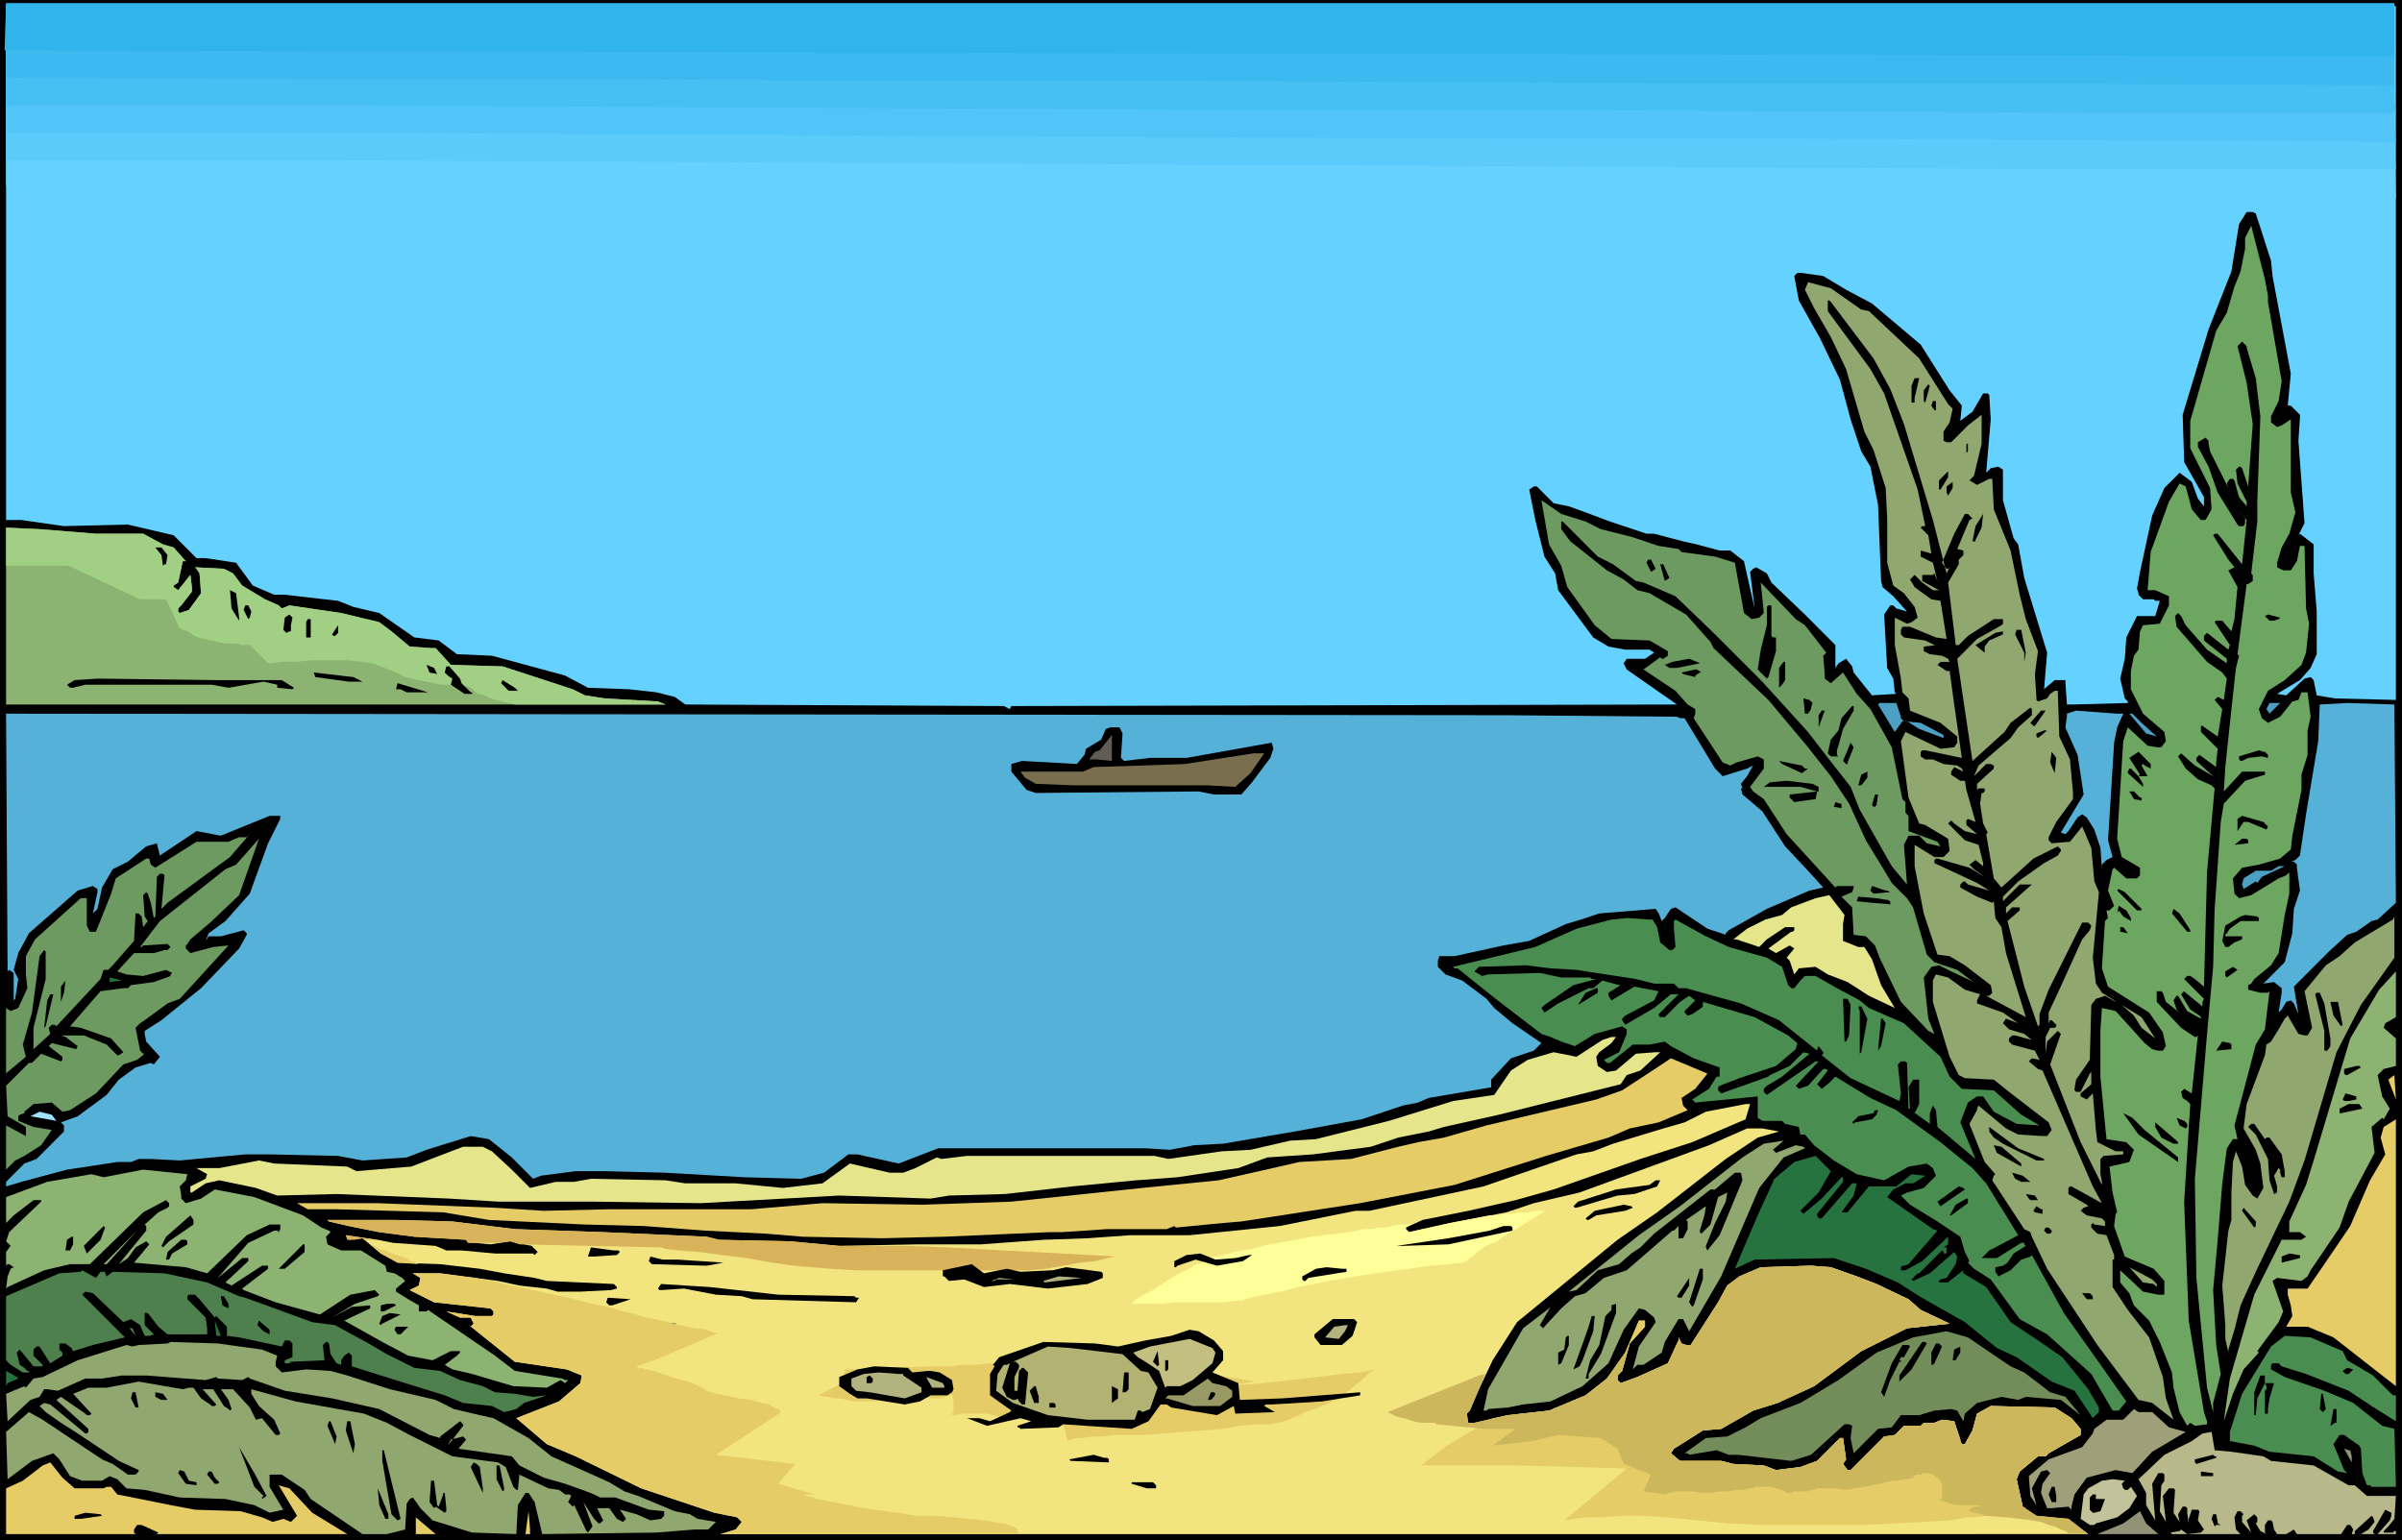 <svg xmlns="http://www.w3.org/2000/svg" fill-rule="evenodd" height="3.368in" preserveAspectRatio="none" stroke-linecap="round" viewBox="0 0 1577 1010" width="5.252in"><style>.brush0{fill:#fff}.brush1{fill:#000}.pen1{stroke:none}.brush2{fill:#65d1ff}.brush4{fill:#90a770}.brush5{fill:#6d9a60}.brush6{fill:#8db373}.brush8{fill:#4ca0c4}.brush9{fill:#56b1d8}.brush12{fill:#e5e58c}.brush13{fill:#4a8d50}.brush14{fill:#277340}.brush15{fill:#e5cc66}.brush20{fill:#4d804d}.brush21{fill:#b3b380}.brush22{fill:#b2b272}.brush28{fill:#929276}</style><path class="pen1 brush1" d="M1577 1010H0V0h1577v1010z"/><path class="pen1 brush2" d="m1573 459-40-1-12-2-2-10-2-2-4 1-12 11-6-1 15-9 7-8 4-9v-28l-2-25v-19l-9-7-1 1 4-8-4-54 1-15v-2l-6-6h-2l2-21-12-64-1-10-10-31-2-1h-4l-5 8-5 31-15 38-17 56 1 31 13 23v6l-4-5-4-11-8-6-10 10-8 18-8 37-2 11 1 3v1l3 3h7l1 1h3l-3 10h-12l-7 14-1 14-3 13 3 13 2 2v1l-36 1h-4l-1-15v-1h-7l-6 5-1 1 2-24-15-49-4-22-3-4-7-25v-20l-3-2-5 1-3 3 3-35-1-16-1-1h-3l-7 12-8 6 1-10-8-10-19-30-32-27-17-9-15-9-14-2h-3l-2 2 3 16 14 25 13 27 7 26 7 21 6 10 5 25 2 50 1 4 7 6 9 10-7-2-2-2h-2l-4 6 2 35 4 7 1 9 1 1-16 1-12-15-1-4-4-5-5 3-2 3v-15l-20-20-22-21-3-6-7-4-2 1-2 2 3 24-5-22-2-9-9-7h-7l-15-4-9-2-19-5h-5l-24-8-16-6-11-4-10-2-11-11h-2l-3 2 4 20 6 24 7 11 2 11 23 31 10 6 11 2h16l3 2-6 4h-12l-2 3 2 4 33 23-436 1h-1l-1 2-4-2-209-1-7-5-12-3-18-2-27-1-15-8-48-13-23-1-12-9-16-2-23-16-17-4-10-4-35-4h-7l-14-6-11-15-20-3h-6l-15-15-30-7-42 1-28-4H4V4h1569v455z"/><path class="pen1" style="fill:#6da660" d="M1489 194v4l9 52-2 13-5 10v4l4 3 3-1 6-4v48l3 13-4 14-5 9-3 10v3l4 2h5l4-6 2-10h3l1 41 2 10-2 19-3 8-11 10-11 7-6 12 2 6 4 3 8-4 8-10 4-1 2-5h4l2 16-2 9v16l-4 13v10l-6 30-1 9-7 6-14 4-11 2-6 7 1 10 3 3 8-2 18-11 5-2 2-2v14l-3 14-4 25-5 8-11 9-2 3-2 1v3l8 2h5l1-1-3 25-6 10-5 19-9 34 2 9h-3l-4 6-3 23-3 37-3 33 2 36 3 19-5 19v6l-4-16-7-72-1-65 8-95 4-44 1-38 4-57 2-12 14-15 13-4v-2h-15l-12 13 1-16 4-38 3-27 2-8-1-1 6-46h1l3-2v-4l-1-1 4-34v-13l2-56-3-25-6-20v-1l-3-3-3 3 6 24 4 27-3 41-4-12-1-1h-1l-2 2 1 9 6 12v3l-5-6-3-11-1-1h-2l-2 3 1 3-12-24-1-5v-2l-2-2-5 3v3l7 13 6 17 13 21 1 1h3l1-2v-3l-4-5 5 6-3 29-16-20h-2l-1 1 10 16 4 5-4 2 6 11-2 21-2 8-6-7h-4l-1 1 10 15-1 3-14-11-2 2v3l15 12v3l-13-9-14-16-3-6-2-2-2 2 1 7 20 23 10 7 3 4-2 14-4-2-2 2 5 6-3 18-10-7h-1v4l11 11-1 9v3l-11-8-2 2v2l11 10-12-7-9-8-2 2 5 8 8 7 9 4 2 2-5 55-2 75-6-5-3-2h-2l-2 2 13 13-1 2v3l-11-9-1-1-2 2 6 10 6 4 1 1v1l-9-5-6-10h-1l-2 3 2 6 2 2-9-7-2-6-1-1h-3v7l16 17 9 6h1l1-1-4 38-5-3-2 2 1 4 3 2 2 2-4 64 3 78 10 60 2 6v2l-8 1-3-2-2 2-5-9-4-16-1-10-8-20-7-14-10-10-3-8-6-7v-8l15 14 10 2h4v-9l-7-8-19-8-7-20 1-8 1-1-3-13-2-17 13-3 3-8-5-5-13-2-4-41v-30l1-15 9 2 10 11 9 10 5 4 4 1h3l2-3-2-9-9-13-27-17-4-12 2-31 2-2-1-5h2l3-3-4-10 3-14 1-1 8 7h7l2-2v-5l-12-7-3-12 4-64 3-9 13 12 6 1h3l3-4-1-6-14-12-8-16v-12l2-10 3-4 1-12 2-4 11-1 6-12v-6l-9-4h-5l2-25 12-33 7-12 4 2 4 15 5 6 1 1h3l4-7-1-14-13-26v-18l17-59 7-12 5-17 4-10 3-15v-7l4-8 9 35 2 11z"/><path class="pen1 brush4" d="m1222 203 5 1 33 31 19 30 3 3-2 9-4 6v6l2 1h3l11-11 9-7v19l-5 21-3 3 5 3 8-4h2l1 20 11 27 6 29 4 16 8 21-2 15 1 16v1l1 1 6-2 2-3 3-2h2l1 30 7 15 2 22v4l-11 15-5 10v2l2 2 12-1 8-10 6 14 2 22 3 7-4 43 2 17 4 6 8 5 1 1-7-4-6 2-3 4-1 36-9 13-1 6v1l1 1h3l6-12 1-1v8l-7 6v2l4 2 4-4 2 24 1 8 12 6h5v2l-13 1-2 2v10l1 5v2l-14-28-20-51 7-20-2-2-7 7-1 8v-11l3-6h3l1-1v-1l-3-3h-1l-1 2v-7l7-15 15-33 5-6 1-3-2-2h-4l-22 44-6 16v7l-1 1-9-26-11-43 8-7v-2h-5l-4 4v-4l17-15h-8l-11 11v-3l10-10 17-12 9-5 2-3v-1l-2-2-16 8-21 19-5-6-5-29 1-1-3-6-2-13 1-7h1l1-1v-2h-4l-1 1v-4l11-10v-2l-2-1h-3l-8 8 3-7 21-18 5-7 9-8v-4l-1-1-13 10-4 6-21 19-10-67 13-13 16-9 1-1v-3h-6l-17 11-6 6h-2l-5-41 7-12v-3l3-3v-3l-4-1 8-19 2-1-3-3h-2l-7 13-8 19 3 4h1l1-1-2 4-9-35-19-63-9-23-11-20-28-37-1-1h-1v7l28 38 9 16 22 63 5 24h-2l-1 1 5 5 2 12-7-2v4l8 4 3 12-2-5-1 1h-7v4l11 6h-4l-7-5-5-5-3 3 3 5 11 8 6 1 4 25-7-1-17-7h-5l-1 2v3l2 2 14 2 6 3h1l-8 1v3l4 2 8 1 4 2 1 2h-6l-2 2 6 4h2l3 22 5 35-24-5h-2l-1 1v3l3 2h5l7 3 9 1 3 2 1 2-6-3-2 3v2l6 4h3l1 6 6 21-5-2-1 1v3l7 6-8-2-7-5-2-2-2 2 11 11 9 3 3 12v2l-5-4-4 3 3 3 7 5-10-6-21-6h-1l-1 1v2l28 13 8 5-14-4-2-2h-1l-2 2v2l11 6 10 4 1-1 1 11 4 6 3 17 13 42-26-14h2l2-2-1-5-17-13-10-6-8-1-9-27-6-31v-14l13 8h6l4-4-1-8-15-9-4-1-7-17-5-37 3-6 23 11 9-1 2-3v-4l-11-9-20-8-1-8-4-4-1-9-4-22v-18l8 4 3-1 4-3-2-7-7-9-7-5-4-15v-29l-1-20-8-25-6-12-12-41-10-21-11-19-6-12 2-5 15 4 20 14z"/><path class="pen1 brush1" d="M1257 261v3h-2v-11l2-5h3l-3 13zm7 3-1-1v-7l3-4 1 1-3 11zm7 5h-1l-2-3 1-3h2v6zm21 27-1 1v-6h1v5zm-18 25h-1v-6l6-6v4l-5 8zm5 4-1-2v-4l4-3v4l-3 5z"/><path class="pen1 brush5" d="m1041 342 10 5 20 5 18 6 13 2 2 2 22 3 13 4 4 22 2 11 5 4 5-1 3-3-2-20 23 24 6 4 14 18-2 2 1 12v3l4 3 8-7 9 14 9 10 14 25 7 34 2 2v7l2 2v10l19 7 2 3-9-2-5-5h-7l-3 6 2 26-10-12-21-37-6-15-18-23-10-13-30-33-32-32-25-24-21-9-5-1-15-11-10-5-19-19-4-4h-1v5l6 8 24 19 11 6 9 7 8 2 24 14 16 18 2 4 36 34 26 31 15 19 12 18 11 24 11 18 6 10 10 10 4 6 9 31 5 5 15 5 8 6 3 2-15-7-8-4-5 1-5 7 3 27 4 10-4-2-18-19-14-29-3-8-6-6-8-1-1-18-7-7 7-3 1-3v-1h-11l-1 1-32-35-15-23-7-5-2-3 9-12v-6l-4-2-14 4-4 2-5-2-19-29 1-3v-3l-5-3-8-9-21-14 11-8 1 1h1l3-2v-3l-12-7-25-1-11-9-18-25-4-14-8-14-5-29 13 9 16 5z"/><path class="pen1 brush1" d="M1297 354v1h-2l2-10 5-8-1 9-4 8z"/><path class="pen1 brush6" d="M63 350h31l13 7 7 2 8 9h-2l-3 14-3 2v1l3 2 8-10 1 8v3l-7 9-2 2v2l1 1 6-2 8-11-1-13-2-3-1-1 19 1 6 3 6 8 15 9 9 4 2 2 5-2 34 5 25 6 8 6 12 10 14 1h3l10 11 34 1 46 15 8 4 13 2 35 2 5 2H4V346l22 1 37 3z"/><path class="pen1" style="fill:#a1cf83" d="M4 371h41l47 22h17l8 17v1l1 1 2 1 3 1 3 2 4 2 4 1 5 1 4 1 5 1h8l3 1h5l12 12h2l7-1h9l11-1h23l10 1 7 1 5 2 5 2 3 1 4 2 4 2 4 1 4 1 6 1 5 1 5 1h5l4 1h8l3 2 4 3 4 1 4 2 4 1 4 1 4 1 4 1h99l-5-2-35-2-13-2-8-4-46-15-34-1-10-11h-3l-14-1-12-10-8-6-25-6-34-5-5 2-2-2-9-4-15-9-6-8-6-3-19-1 1 1 2 3 1 13-8 11-6 2-1-1v-2l2-2 7-9v-3l-1-8-8 10-3-2v-1l3-2 3-14h2l-8-9-7-2-13-7H63l-37-3-22-1v25z"/><path class="pen1 brush1" d="m110 364-1 6h-1l-1 1-1-7-4-5h4l4 5zm977 9-3 2-3-6 1-2h2l3 6zm9 6-3 2-3-11h2l4 9zm-939 26v2l-5-8-1-12 4 2 2 16zm8-4-1 4-1 1-3-6 1-3h2l2 4zm998 16 1 1h2v9l-5 17-1 1-6-6 2-13 4-16v-12l1-1h2v20zm-972-7v4h-1l-2 1-2-2 1-8 3-2 2 2-1 5zm1305-4-3 1h-3l-3-3 2-1 8 2-1 1zM204 418h-3v-10l1-2h2v12zm16-1h-1l-1-1 4-6v5l-2 2zm1110 11-1 6v-6l-6-12 1-3h3l3 15zm-24-8-3 4v4l-5-4-1-1 13-8 5-1v2l-9 4z"/><path class="pen1 brush0" d="m1162 421-3 14 3-14z"/><path class="pen1 brush1" d="m1116 435-15 3h-5l-3-2 5-2 11-2 5 2 2 1zm56 11-2 3-2 2v-13l3-4h1v12zm-885-4-5-1-2-5 5 2 2 4zm15 3 1 3 4 4 2 2h1v1h-5l-9-6 1-4-3-2-2-2 1-4h2l7 8zm815-4h-1l-3 2v1l-8-2-1-1 9-2h1l3 2zm-879 6h-9l-22-3-1-3 26 3 6 3zm-73-1h20l8 5-1 1-10-1v-2l-9-2-23 4-11-2H56l-8 2h-2l-2-2 5-3 15-1 80 1h21zm175 7h-6l-5-5 1-2 8 5 2 2zm-73 1-4-2h-3l1-4 20 6h-14zm923 7-1 3v1l-2 3h-2l-1-10 4 1 2 2z"/><path class="pen1 brush8" d="M1248 470v1l2 2 11 1 15 8v2l-16-6-8-5h-3l-5 7-11-18 1-1h11l3 9zm242-2-2-3 2-4h7l-7 7z"/><path class="pen1 brush9" d="m1573 592-12 11-4 1-10 7-6 2-12 11-23 23 3 18-3-7-2-2-3 1-3 5-2 2 2-13v-3l-5-4-7 1 14-14 5-19 1-16 4-12-2-15v-2l-2-2h-2l3-1 3-3 4-27 8-48 1-24 18-1 31 1 1 130z"/><path class="pen1 brush1" d="m1217 466-7 12-3 11-1 3v3l1 1h-5l-2-2 2-9 5-6 2-8 7-8h1v3zm-23 11v-8l2-3h2l-4 11zm142-1h-1l-2-2 7-8h3l-7 10z"/><path class="pen1 brush9" d="m1394 468-4 9-2 10-4 64 3 11-4 2-3 3v3l-1-14-4-12-5-8-3-2-3 2-6 9-2 2-3-1 15-25-4-26-8-18 1-7v-2l6-2 27 2h4zm-293 2 2 1h3l20 33 5 5 16-5 4-2-4 7-4 5 1 3h-1l1 4 13 11 15 23 15 16 10 11-9 2-28 12-25 14-2 2v1l-12-4-21-14-3 1-4 6-2 2-2-5-2-3-37 3-12 4-10 3-24 11-17 3-32 7h-10l-1 3v4l5 5 11 4 16 12 5 6 12 10 19 13-5 5-15 5-13 14v5l-41 7-7 3-10 2-27 9-44 8-47 8-19 1-16 3-16-1H616l-26 10-27-6h-6l-16 12-15 4-37-1-53-3-39-1h-19l-23 3-5 2-14-14-15-12-12-2-29 9-13 5-29 2-16-3-45-1h-16l-43 4-19-1h-8l-5 2h-9l-33 5-30 8-10 3v-3l12-12 8-3 18-18v-4l-2-2 11-4 19-14 8-10 11-8 10-3 2 1 4-5-9-10-1-5v-2l11-7 26-21 25-26 5-9v-1l-2-2-15 4h-8l-2 3 2-5 11-8 16-18 12-33 8-16v-2h-7l-32 13-16-3-24 16-2-8-7 2-12 10-10 5-7 12-3 14-3 3 3-14v-2l-3-2-10 3-32 28-7 13-3 11 3 6-2 13-1 1v-18l-3-2-1 1-1-169 984 1 113 1z"/><path class="pen1 brush8" d="m1406 474 10 9-7-2-11-13h2l6 6z"/><path class="pen1 brush1" d="m737 481-1 15v1l2 2 17-2h24l56-10 1 4-2 6-12 16-7 8h-18l-10-2-107 1-6-2-10-12v-5l7-2 36 2 5-6 1-4 10-6 3-7 3-1h6l2 4zm601 3-1-1v-2l5-2h2l-6 5z"/><path class="pen1" style="fill:#625c54" d="M720 498h-5l4-5 3-1 8-10v17l-10-1z"/><path class="pen1 brush1" d="M1213 500v1h-1l-2-2 5-12 2 3-4 10zm274-7 2 2v2l-4-1-9 1-4 2h-1l-1-1v-2l13-4 3 1h1zm-138 14-3-7 1-7 3 4-1 10zm63-3-4-2-1-1-1 1 4 7h-6l3 5v2l-10-9v-1l1-2h1l5 5 1-1-7-11 6-4 8 8v3z"/><path class="pen1" style="fill:#796f4e" d="m821 507-10 9-18-1h-88l-25-1-7-4-3-4h41l7-3 32-1 28-1 45-7h7l-9 13z"/><path class="pen1 brush1" d="M1185 504h2l-4 3-13-6-2-2 15 3 2 2zm37 11h-2l2-7 4-2v4l-4 5zm-28 1v3h-1l-1 5-14 2-3-3v-2l18-2-11-3h-24l4-3 11-1 17 2 4 2zm211 7h1v2l-5-1-3-5h3l4 4zm-173 5-1 1h-1l-1-1 2-7h2l-1 7zm-23-1v3l-5-1 1-3 3 1h1zm280 15-1 2-12-5h-3l-4 6v-8l3-2 14 4 3 3z"/><path class="pen1 brush5" d="m110 592-4 4 2-22-1-1h-2l-2 2-1 26-1 1-2-10-2-6-1-1-2 2 1 14 2 3-3 4-1-7-2-2h-2l-1 18-14 16-3 3h-3l-2 6-29 31-1-1h-2l-2 2 1 4-11 10v-14l8-32v-18l-1-1-3 4-5 37-6 21 2 8-12 10-1 1v-43l3 2 5-2 6-13-1-9v-12l6-11 30-27h4v18l2 4h4l10-25 3-10 20-13h2l1 4 3 2 27-17h21l7-3h5l2-2-13 15-41 30z"/><path class="pen1 brush5" d="m138 605-13 11-2 3-1 1v2l3 3 15-4 10-1-32 35-8 3-15 11-3 2-3 3 3 15 2 2h1l-5 4-9 3-18 19-17 11-5 1-7-6-12 1-6 5v1l-3 1-1 1v3l10 4 12 2-7 10-11 7-6 3-6 6v-29l13 7v-6l-12-7-1-20 15-15h2l6-6 13 5 1-1v-2l-9-7 2-2 16 4 1-2-8-6-3-1h15l15 6 7 7h1l3-2-8-9-20-7-7-1 20-23 15-2h3l2-2 15-2 11-4v-1l1-1-4-2-15 4-11-1-6-2 11-12h13l7-2h2l2-2-2-2-16 1-1 1h-1l13-17 43-34 7-3 15-17-13 37-19 18z"/><path class="pen1 brush1" d="M1476 551v2l-9 1 5-4h3l1 1z"/><path class="pen1 brush8" d="m1485 575-3 4-1-1-8 5-1-3 1-4 8-5h10l5-3h4l-15 7z"/><path class="pen1 brush1" d="m1239 584 2 1-11 1-2-2 1-3 9 3h1zm167 12v1h-3l-13-13 1-1 4 2 11 11z"/><path class="pen1 brush12" d="M1210 606v11l10 4h4l5 8 6 17 9 15-17-8-14-9-13-5-8-5-11 1-3 4-3-9-2-2 5-6-3-2-9 5-5-3 15-11h1l1-1v-2h-6l-12 8-5 5-15-5h-2l9-7 12-6 11-3 6-5 16-6 9-2 10 13-1 6z"/><path class="pen1 brush1" d="M1238 590h1l2 1v2l-12-1-10-1 1-3 12 1 6 1zm161 12v2l-5-3-3-4-1 2 1-5 5 3 3 5zm39 8v1h-2l-10-12 1-3 4 3 7 11zm45-8v2h-12l-7 5-2 3-1 1v1h11v2l-5 2-4 3h-2l-2-4 2-10 10-6 3-1 8 1 1 1z"/><path class="pen1 brush4" d="m1550 659-16 31-21 71-10 27-22 46-10 22-4 16-4 13v2l-2-9v-9l-2-26 4-36 2-7v-18l1-20 2-7 4 10 2 12 5 7 3 2 4-7-2-16-3-9-8-14 2-16 12-32 1-7 3-2 5-8 4-7 2-2 7 12 4 1h2l3-5-5-24 14-17 9-6 10-9 25-15 1-2v27l-22 31z"/><path class="pen1 brush13" d="m1085 603 3 5 2 10 6 5h2l2-2-1-12v-5l1-1 20 11 15 7 25 7 10 6 4 12 2 2h2l4-5 3-3h7l14 8 15 8 6 5 23 10 24 22 6 13 8 8 21 1 18 16 12 7-15-1-15-8-7-10h-4l-6 4-5 13 10 24-25-21-1-11-2-3-2 5v7l-11-8 1 1 3-6v-16h-4l-3 5 1 14h-1l-1-30-1-1h-3l-2 2 2 19-1 5-32-15-19-15 1-1v-1l-3-4-1 2v1l-25-20-25-11-29-8-7-2h-5l-3-3h-13l-12-3-39-6-17-1-16-2-31 1-3 3 5 3 4-1 34-1 14 3h19l1 1h3l-15 4-19 13-2 2 2 3 9-6 20-10h3l6-5 11 3h1l-8 5v2l2 3 15-9 16 3-3 6-19 10-2 2v1l2 3 19-11 11-9h5l-13 13v1l1 1h3l10-10 6-4 4 3-7 7v1l2 2 3-1 6-4 1-1v-3l34 10 22 12 6 5-1 4-13 11-24 8-13 5-1 1v2l2 2 17-6 14-5 1-1 13-6 9-9 4 1-18 15-10 6-2 2v2l2 2 32-22h2l-15 16 2 2 6-2 10-11h2l1 1-7 9 3 3 5-4 4-4 23 14 17 8 29 21 21 17 9 10 21 34-15 8-4 2-5 5h10l16-10h2v1l1 1-8 5-4 6-3 2-5 1v3l2 3 8-4 7-7 6-2 1-1 21 38 22 31 19 27-5 6h-4l-14-24-29-26-18-10-19-26-11-7-4-4 1-1-3-6-3-10-15-10-18-11-6-6 4-2 11-3 8-8-2-5-4-3-12 2-16 9-18-4-15-9-13-10-6-7h-3l-1-5-9-2-2-2h-13l-3-2v-14l-41 4-2-2 11-7 5-8h2v-6l-17-6-15-8-4-3-10 2h-11l-15 12h-2l-2-2 10-5 5-12v-3l-3-2-18 5-13 8-9-3-7-3-6-2-30-23-25-20h-2l-1-1 54-13 27-12 23-6 10-1 15 1h2z"/><path class="pen1 brush1" d="m1397 612-5-1v-3h2l3 4zm65 29-1-1v-3l5-3 3 2-7 5z"/><path class="pen1 brush6" d="m1566 671-1 3 8 7v18l-8 2-4 4 3 14 5 8-4 7-1-1-7 6 2 17-17 32-6 17-19 28-2 4-4 3-16-2-3 2 7 20-3 7-14 19 1 1-10 11-7 16-6 18 4-28 16-55 18-36h13l3-2-4-3h-7v-7l11-24 5-16 24-80 19-32 11-12v30l-7 4z"/><path class="pen1 brush4" d="m1290 649 10 3-2 4v2l17 6 10 7-8-3-2 3 4 4 10 3 5 4-11-3h-2l-2 2v2l2 2 15 4 3 6-5-1-2 2 6 5 3 1 33 76 6 11-20-11h-1l-1 1v4l12 7 1 1-3 1-2 2 4 3 10 2 2 2v3l-7-1-1-1-1 1v2l4 4 6 1 5 13v3h-1v18l10 15 14 18 9 26 2 14 5 14-14-11-9-2-27-36-33-50-10-21-1-3-4-2-21-32 1-3 1-1-7-8-10-25 5-9v-1l1-2 18 15 8 4 16 1h3l3-4-2-5-26-20-10-8-19-1-4-2-6-12-11-36v-14l2-4 8 2 11 8z"/><path class="pen1 brush14" d="M72 644v-3l8 2-8 1z"/><path class="pen1 brush1" d="M40 657v-10l3-4-1 8-2 6zm1009-6-13 8 5-8 7-3h1v3zm477 7 4 23v5l-2 3h-2v-13l-6-24 1-1h2l3 7zM30 673l-1 1 2-18 2-4h2l-5 21zm1185-14-1 20-2 4h-1l-1-28h3l2 4zm323 13-1 1-5-7-2-9h5l3 15z"/><path class="pen1 brush4" d="m1415 681-9-7-5-8-8-7 13 8 9 14z"/><path class="pen1 brush1" d="m1226 668-4 22-1 1v-28l-1-3h2l4 8zm12 3-3 15-2 3 2-21h1l2 3z"/><path class="pen1 brush12" d="m1058 684-8 6-2 3 1 6 6 4 6-1 13-11 13-1h3l-13 12-9 3-4 6-48 12-32 8-36 8-10 3-20 4-18 6-38 5-30 2-19 7-40 6-27 2-42 4-44 5-37 1-12 2-60-2-91 5-71-1h-62l-32-2-74-3-39 1-14-5-24-5-9 2-9 6h-1v-4l4-2 6-3 1-3-7-4h15l26-5 10 2 48 2 6 3 36-3 34-13h13l6 3 13 12 12 12 17-4h12l11-2 49 1 13 2h33l31 3 26-3 18-13 26 6h9l8-3 14-7 3 1 17-2h123l9 2 35-5 19-1 26-6 17-1 48-12 42-13 27-4 11-16 11-7 17-5 15 3 17-11 6-2h3l-3 4z"/><path class="pen1 brush1" d="M1465 685v3l-10 1 4-6 5 1 1 1z"/><path class="pen1 brush15" d="m1113 714-9 6 1 5 3 3-19 8-19 4-14 6-41 12-60 19-62 12-78 12-12 1-31 3-1-1-5 2h-39l-30 2h-8l-69 3-41 1-52-1-24-2-40-2-40-3-39-1-63-3-30-5-70-2h-19l-7-4h-1 54l77 3 32 2 42-1h94l47-4 66 1 58-2 86-9 50-5 40-9 13-3 34-2 31-8 13-3 17-3 28-8 72-17 17-6 23-15 9-6 24 10-8 10z"/><path class="pen1 brush1" d="m1550 700-9 5h-1l-1-1v-3l8-2h2l1 1z"/><path class="pen1 brush15" d="m1568 708 4-3 1 16-5-13z"/><path class="pen1 brush1" d="m1547 721-5 1h-3l-1-1 2-4 7 2v2z"/><path class="pen1" style="fill:#f2e57f" d="m1146 734-35 15-34 11-57 20-25 7-31 7-30 6-11 5v1l2 2 27-6 37-7 18-6 30-7 85-31 25-11h10l11 2-14 4-21 14-45 35-26 18-66 54-16 25-9 19-6 14-2 2 1 6h4l22-5 27-3 24-10 14-11 12-17 9-21h4v4l-10 11-5 18-3 3v3l2 2 11-4 20-9 7-15v-2l2 4 3 1h3l18-28 6-11 8-6 14-6 33-1 13 1 17 6 13 5 21 10 8 7 19 9-28 3-30 15-31 23-24 11-16 5-21 12-12 1-19 12-2 3 6 5h27l8 2 20 1 8 3 16-2 11-4 15-15h2l2 14-2 3 3 4h2l22-22 7-1 6-6h11l2-2h7l5-2 8 1 4 12v1l1 2h2l5-9 3-11 9-5 42 1 11 7 6 7v4l-21 12-2 2h-5l-12 10-2 5 4 18 9 6 21 2 13 10H473l10-3 4-5-3-3-15-3-48-16-43-21-19-8-20-17 28-11 14-12 1-5-10-4-34-5-30-24 1 1 2-2-2-4h-7l-9-4 19 3h11l1-1v-2l-2-2-37-4-16-8 6-3 1-5-5-3h-1 19l38 5 14 3 18 2 7 2h15l20-1 4-1v-1l-2-2-44-2-8-2-20-3-16-3-26-3-28-1-11-6-12-10-9 1-2-3 21 3 10 2 28 2 7 3h10l22 2h25l1 1 2-2-4-4-14-3-13 2-11-1h-3l-2-2-34-2-23-3-20-4-13-3-1-1h45l37 1 41 5 58 2 68 3 8 2 47 1 32 3 51-1h42l41-3 29-1 28-2h39l59-6 50-10h9l75-16 61-21 11-2 13-5 33-10 14-4 14-7 26-5h3l-3 10z"/><path class="pen1" style="fill:#ff9" d="M1014 794h-5l-6 1h-5l-5 1h-5l-5 1h-5l-5 1-21 4-27 6-2-2v-1l5-3-5 1h-5l-4 1-5 1h-4l-5 1h-5l-4 1-12 2-11 1-12 2-11 2-12 2-11 3-11 2-12 3h-2l-3 1-3 2-2 1-3 1-2 1-3 2-2 1-5 2-5 3-6 4-6 4-6 3-5 3-3 3h-11 30l10-1h30l10-1h3l6-2 9-2 11-2 11-3 11-2 9-2 6-1 6-1 12-2 14-2 15-2 14-2 12-1 9-1 3-1 1-1 1-1 2-1 2-2 2-2 3-2 4-2 5-2 5-4 6-3 6-4 5-3 5-3 3-2 1-1z"/><path class="pen1" d="M228 813h5l5-1 1 1h8l-20-3 1 3zm79 2h21l7-1 6 2 93 2 3 1 9 1 13 1 15 2 16 2 17 3 14 2 12 1 12 1 17 1h114l11-1 11-2 11-2 10-1 8-2 5-1h2l-112-6-25-1h-46l-32-3-47-1-8-2-68-3-58-2-41-5-37-1h-45l1 1 13 3 20 4 23 3 34 2 1 2z" style="fill:#d9b35a"/><path class="pen1 brush15" d="m555 898-2 9-16 8h2l2 1h3l4 1h4l4 1 5 1h12l7-1h7l7-1h6l6-1 5 1h7l3-1 2-1 1-1 1 1 1 1v10l-1 1v1h-1 3l4-1h17l4 1 4 1h10l5 1h22l2 2 2 2 2 3 1 3v2l1 2v1l2-1 4-1h4l6-1h7l8-1h20l12-1 13-1 13-1 13-1 11-2 11-1h8l6-1 4-1 3-1 2-1 2-1 3-1 4-2 6-2 7-3 7-3 6-4 6-5 5-4 4-4 3-2 1-1-8 2-13 1-17 2-17 2-17 2-15 1-10 1h-4l23-3-60-10h-4l-10-1h-14l-17-1-18-1-16-1h-14l-8 1h-6l-7 1-9 1h-9l-8 1h-13l-56 2z"/><path class="pen1 brush1" d="m1551 727-14 3h-1v-3l6-3h7l2 3zm-319 4-3 3-11 2-1 1-1-1 4-4 10-2 1-2h2l-1 3z"/><path class="pen1" style="fill:#a0e1fd" d="m37 735-17-3 6-3 8 2 3 4z"/><path class="pen1 brush1" d="m1408 741 22 18v3l-26-18-10-14 6 3 8 8zm28-4v2l-1 1-4-2-2-5 5 2 2 2z"/><path class="pen1 brush15" d="m1532 877-17-7h-14l4-7-1-7-2-7v-4h13l11-16 17-25 13-30 10-17-3-11 2-7 8-5v175l-41-32z"/><path class="pen1 brush1" d="M1430 749v1h-3l-8-4-4-7v-3l14 12 1 1zm57-2 1-1h2l8 11 2 11v4h-2l-1-3v-2l-1-1-3 5 2 7v4l-2 1-3-9-1-14-8-16-5-5 2-2h2l7 10zm-145 13v1h-5l-22-11-6-4-3-4v-3l19 14 17 7z"/><path class="pen1 brush4" d="m1166 756 13-5 5 1 1 1-14 6-16 20-25 58-21 36-4-8h-3l-9 15-2 7-12 8h-4l-3 3 4-15 11-16-1-3-6-5-4-1-10 14-10 22-17 15-21 10-18 2-10 2-13 1-1 1h-2l3-14 23-40 17-13 1-1-7 12 2 2 12-13 9-8 7-2 12-10 15-5 30-26h1l3-3v8h3l3-6v-5l-1-1 13-9-1 6-3 10v1l1 1 6-6 5-18 6-3-1 6-7 14-6 15v1l1 2 8-10 15-36-1-5h-4l-13 11h-3l-37 29-9 9-6 4-8 7-14 4-14 13-5 1 46-37 27-19 41-32 14-9 13-2-7 6 2 2z"/><path class="pen1 brush1" d="M1327 763v2l-16-9-2-5 5 1 13 11z"/><path class="pen1 brush0" d="m1474 756 2 3-2-3z"/><path class="pen1 brush14" d="m1194 782-12 12 2 2 12-10 13-14h1v3l-17 21v1l1 2h2l20-23h3l-2 8-8 11h4l14-17h18l10-8 9 1-8 5h-5l-8 4-4 5 30 21 3 1-19 22-3 1h-1l-1 1v2h3l11-6 17-16v5l-3 2h2v4h-2v-1l-1-1-15 15h-1l-4 4 1 1 11-5 16-14 2 3-1 5-6 9-4 1-1 1v1h6l1-1 9-7v2l15 9 16 23 18 12 16 11 17 21 7 12v3l-4 4-12-18-15-6-23-16-13-6-21-17-30-17-14-9-21-9-21-7-52 1-13 6 15-35 11-24 13-11 14-4 10 10-8 14z"/><path class="pen1 brush6" d="m122 774-4 4 1 6v2l3 3 10-3 9-6 26 5 32 12 12 8 5 2 1 1-3 3 1 5 9 4h13l16 10 1 4 5 1 5 3 2 2-6 5v2l8 5 7 4v4h5l1-1 44 30 13 10 31 5 2 1h2l-2 2-3-2-9 5-22-1-27-8-13-3-5-3 8-6 2-2v-1h-6l-12 6-16-3-17-9-25-14 17-8v-2l-12 1-13 7 15-9 15-5 1-1-3-3-16 3-20 13-29-8-21-8-1-1 17-13v-2h-4l-20 13-4-2 15-14v-2h-4l-16 13 20-23 17-8h2l1 1 1-2v-3h-7l-15 7-26 25-14-4-34-3 10-12-2-2-7 4-5 7-6 4 18-22v-3l-1-1 9-8 6-3 1-1v-2l-2-2-15 8-35 34H46l-17 4-24 11-1 1 1-8 2-5 2-1-3-2H5l-1 1v-9l3-4-3-3 2-6 21-20v-1h-5L9 797l-5 5v-17l27-10 29-5 8 2 26-5 29 3-1 4z"/><path class="pen1 brush1" d="M1333 775h-6l-4-2-2-4 7 2 5 4zm-245 3-15 5-11 1-27 8h-1l-1-1 3-3 25-8 22-3 4-3h3l-2 4zm202 2-16 11-2-3 14-10 3 1 1 1zm48 7h-5l-1-1-2-3 6 1 2 3zm-46 2-11 8h-1l4-7 7-4h1v3zm-220 3-5 2-19 3-5 3h-1l-1-1 6-5 19-4 5 1 1 1zm269 1v3l-5-1-1-1 2-3 3 2h1zm140 11-1 1-8-11 1-2 8 9v3zm-1354-1-16 11-4 4-1-1 3-6 16-14 2 3v3zm-61 10-9 9-2-5 13-13 1 1-3 8zm927-8v2l-42 9-30 1h-4l34-5 27-5 9-3h5l1 1zm354 2v1l-1 1h-2l-2-2 1-2h2l2 2z"/><path class="pen1 brush6" d="M70 829h-2l22-22-19 21-1 1z"/><path class="pen1 brush0" d="m224 809-1 3 1-3z"/><path class="pen1 brush1" d="m48 816-2 4h-3l1-7 3-2h1v5zm75-2v2l-10 6-2 4h-2l1-5 9-8h3l1 1zm77 7-13 11h-4l16-16h1v5zm206-1 1 1-2 2-15 1h-4l2-6 15 2h3zm405 5 9-2h2l-6 4-17 3-14-4-12 4-1 1h-1v-4l8-4 9-1 10 4 13-1zm699-2v2l-12 3v-4l5-2 6 1h1zm-1065 3 30 2-11 2-36-1-2-2 1-3 8 2h10zm216 6 9 2 21-1 9-2 23 3 1 1v3l-10 4-26 3-25-3-17 2-13-5-10 1-3-3h-1v-4l19-4 8 6 15-3zm223 0v2l-25 4-2 2h-1l-1-1v-2l9-5 7-1 10 1h3z"/><path class="pen1 brush4" d="M1416 842v2l-2-2-7-1-9-10 15 8 3 3z"/><path class="pen1 brush1" d="m1118 839-6 17-1 1-2-3 7-22h2v7z"/><path class="pen1 brush20" d="M66 834h3v1l1 2 4-3 34 1 28 6 21 9 4 1 44 16 15 2 22 12 12 7 18 9 17 2 13 6 15 4 8 4 13 1 12 2 9-1-15 5-5 4-8 2-8-4-19-2-12-5-26-8-35-11v-7l-2-2-3 2-2 3v3l-3-1-4-6-1-7-1-1h-1l-2 2 1 10-22 1-1 1h-3v-2l5-2v-9l-2-2h-3l-2 4-28-6-8-1v-6l-7-7-1 1-10-12-3-3h-4l-1 1v2l12 12 1 7v4h-26l-6-5-7-9h-2v8l6 6-3 1h-3l-3-7-6-4-5 2-20-19-5-1-2 2 5 5 23 23-21 5-13 4-1-2-4-3h-4v4l2 2v2l-8 5-7-11h-2l-2 2v4l6 6v1h-6l-9-11-2 2 2 8 3 2 2 2h1v1h-4l-8-5-3-3v-42l35-15 14-1 1-1 9 5 3-4z"/><path class="pen1 brush21" d="m686 841-1-1 10-3 15 1-24 3z"/><path class="pen1 brush22" d="m654 839-1 1h-2l5-2 10 1h-12z"/><path class="pen1 brush1" d="M1104 851h-2l-1-1 8-12v5l-5 8zm-593-2 50 1 1 1h2l-2 3-68-2-7-2-17-1-21-4-15 1h-1l-1-1 2-3 32 2 45 5zm863 1v2h-4l-3-4h5l2 2zm-1224 5v3l-4-2-1-6h2l3 5zm252 1h-2l-2-2 1-3 15 1-12 4zm-142 0-8 4h-2v-4l4-1h5l1 1zm791 32-8 13v3h-2l3-12 6-10 4-19 4-4v-3l3-1v6l-10 27zm-667-26-29 2v1l2 1h3v3l-13-1v-3l-8-1-1-1v-1l8-2 37 1 1 1zm-133 6-1 1-1-1 2-5 5-2 7 1-12 6zm795 5-7 19-2 4-4 2 10-28 2-7h2l-1 10zm-155-6-3 9-7 6h-14l-4-5v-2l12-10h14l2 2z"/><path class="pen1 brush14" d="m142 876-1-10 4 10h-3z"/><path class="pen1 brush1" d="m177 875-4-2-4-4 1-3 7 6v3zm162-7v3l-11-1h-3l-1-1 3-3 9 2h3zm102 2h-10l-2 2 3 3 3 3h-5l-2-1h-2l-1-6-8 1-1-1v-2l16-2 12 1-3 2z"/><path class="pen1 brush21" d="m883 873-4 5-9-1 6-7 7-1h2l-2 4z"/><path class="pen1 brush1" d="M263 875h-2l-2-3 1-2h8l-5 5z"/><path class="pen1 brush20" d="m89 876-4-5h2l2 5z"/><path class="pen1 brush1" d="m797 879 6 7v6l-7 8 17 7 1 11 28-1 51-4v2l-25 4-33 2h-4l-1 1 7 4-26 1-1-5-11 6-30-5-3-2h-4l-8 11-11 5-45-3-3 2-25 1-1-1h-1v-1l9-3-7-2-22 5-13-5h-1 9l7 2 13-6 1-1-14-10v-14l3-5-1-1 4-5 29-10 34 1 15 2 18-4 17-3 12-4 6 1 10 6z"/><path class="pen1" style="fill:#738d5a" d="m1320 896 9 4 17 13 10 3 10 12-13-10-23-2-5 2-11-2-16 4-8 7-1 5-4-7-4-1-11 1-10 3h-12l-6 8-9 1-16 16-2-10 1-8-2-1h-3l-22 20-13 4-35-4h-6l-8-3-18 3-1-1h-2l14-10 14-1 12-6 10-6 26-10 25-15 25-18 24-10 22-4 14 4 28 19z"/><path class="pen1 brush1" d="m1030 882-5 12-2 1v-8l4-2 1-8 1-1h1v6z"/><path class="pen1 brush13" d="m1538 886 3 6 17 10 13 13h2v17l-16-10-15-10-28-11-16-5-2-2h-4l-1 1v3l9 5 26 9 19 8 19 15 8 2 1 38h-16l-1-1h-2l-3-8-1-16-1-2-10-7h-3l-4 6 7 17 2 2-6-1-16-10-29-3-10-4-16-3v-6l8-25 19-31 9-7 17 1 21 9z"/><path class="pen1 brush1" d="M343 879v2h-6l-1 1v-5l6 1 1 1z"/><path class="pen1" style="fill:#c2bf80" d="m798 887-2 7-13 11-8 4h-9l-1 1-4-11-9-6-5-3-3-3 11-4 26-5 15 6 2 3z"/><path class="pen1 brush4" d="m172 885 10 4-1 4v3l4 4 16-2 16 1 11 3 28 9 30 7 12 6 17 4 9 2 23 13 15 12 38 17 10 6 9 3 24 10 10 2 5 3 12 2-5 5h-9l-25 2-75 1-5-21-4-6h-2l-5 8-1 19-29-1-26-8-8-8-2-3-3-4-2 1-2 3-1 17-12 3h-16l-34-23-4-6-15-10h-8v8l9 15-9 2-10-5-19-4-30-1-23-5-12-1-6-6-5-2-5 3H54l-8-3-7-11-4-4-14 5-16 12-1-31 15-13 9 5 39 26 7 3 10 7h5l2-2v-1l-13-6-27-18-11-7-10-7-4-4 3-2 4 1 23 19h1l1-1v-2l-21-19 3-2 16 11 1 1h2l1-1-12-13 10-4h12l21-4 29 5 4-1h3l5 7 6 4 1 1h2l1-1-9-10h7l7 11 3 2 1 1 1-1-2-6-5-7h8l11 12 4 8 4-1 9 11h2l1-1-4-9-10-9-5-8v-3l29 8 45 8 15 6 15 8 28 14 30 4 5 3 5 13 2 2h1l1-10 19 9 7 1 4 3h3l1 1-2 4 3 3 1-1 8 17 1 1 3-4-6-16 7 11 3 3h1l2-2-4-8h8l5 7 4 2 2-2-4-6 11 3 9 4 7-1 2-2v-3l-10-1-22-8h-10l-4-2-5-2-14-5-14-4-16-8-5-6-35-5 5-6-2-2-8 2-2 4 10-13v-1l-2-2-13 10v1l-7-2-33-17-31-7-31-5-23-8-1-1-4 2-16-1-1-1-7 2-39-3H80l-13 2H56l-18 8-7-1h-2l-3 5-6 2-15 14-1-18 12-5 1 1 5-6 6-1 23-11 32-10 4 1 4-1 19-1 2-1 31 1 29 4z"/><path class="pen1 brush1" d="m1265 881-10 17-8 8v-4l15-22h2l1 1zm10 2-5 11-1 1h-1v-8l3-6h2l2 2zm-21 0-4 7h-2l-1 2h1v1h-1l-6 12-4 11-2-3 7-19 7-12h4l1 1z"/><path class="pen1 brush22" d="m737 888 12 11 5 1 6 10-5 14-5 2-1-1h-2l-2 6h-31l-26-3-23-8-11-8 1-11 4-6h2l2-1-5 16 3 6 4 2h2l1-1 1 2 2 2h2l2-21-3-3h-1l-2 2-1 13h-2v-9l3-6v-2l-2-2h-2l23-10 15 1 34 4z"/><path class="pen1 brush1" d="m1285 890-1 2h-2l1-7 4-2v4l-2 3zm-525 6-3-3 3-7 1 9-1 1zm7 2-1 1h-1v-7h2v6zm-168 2 10-1h2l6 1 8 5 1 6-1 2-3 2h-11l-7 4-10 2-25-4h-6l-5-3-7-5v-6l12-5 11-2 22 1 3 3zm943 1h-2l-2-2 3-2 4 1-3 3z"/><path class="pen1 brush14" d="m12 904-7 3-1 2v-10l7 4 1 1z"/><path class="pen1 brush21" d="M593 901v1l12 8v3l-11 4-23-4-9-1-3-3v-5l8-3 10-1 13 1h3z"/><path class="pen1 brush1" d="m741 911-2 2h-2l1-13h3v11zm-168-5-1 1h-3v-4l2-1 2 2v2zm914 1h6l-3 10-1 7v3h-2v-15l1-1v-2l-1-2-5 10-1 11h-1v-15l4-11h3v5z"/><path class="pen1 brush21" d="M620 909v1h-8l-4-7 11 4 1 2z"/><path class="pen1" style="fill:#996" d="m805 909 4 3v4l-8 6h-18l-17-5h-1l2-2h10l16-11 3 3 9 2z"/><path class="pen1 brush1" d="M682 916v4h-3l-3-8 3-3h1l2 7zm52 1-4 3v-11l4 2v6zm-643 6h-2l-3-6 1-4h2l2 10zm19-5h-4l-4-2v-3l5 1 3 4zm688-4-1 2-2 2h-2l2-5h2l1 1zm729 10-2 2-2-2 1-10h1l2 10zm-834-3v2h-4v-3h3l1 1z"/><path class="pen1" style="fill:#9f9f7a" d="M1405 926h8l11 10 11 3-22 13-13 14-11-2-19 5-8 11-2 8v2l-2-2-11 1h-3l-4-10 1-6 5-7-2-2-4 1-6 11 3 11-4-6-1-13 13-11 22-8 7-9 1-3 8-6h11l7-7 3 2h1z"/><path class="pen1 brush1" d="M1534 933h-1l-3 2 2-11h2v9zm-1313 9-1 5-5-12 1-3h1l4 10zm12 5-1 6-5-15 1-6h2l3 15z"/><path class="pen1" style="fill:#b8b88a" d="m1465 952 21 3 5 3 28 3 23 13h4l8 7h19l-1 15-4 5-3 3v1h6l1-1h1v2h-12l8-9 1-3v-2l-4-2-8 14v1l1 1h-9l5-3 4-5-1-3-1-1-11 10v2h-2l1-3-2-3h-2l-4 6h-29l-2-3-5 3h-6l-2-3-1-5-1-1h-2l-2 3v5l1 1-4-2-3-5 1-1v-3l-2-2-5 4 3 8-6-7v-4l1-1-2-2h-2l-2 4 1 8 3 3h-45l-1-1 6-1 1-1 4 3 9-1 2-2-4-6 1-6-1-1h-4l-2 6v3l-1-7v-3l-1-1h-2l-3 5 1 5-4-6 1-15-1-1h-3l-4 5 2 17-4-7 1-17 2-3v-4l-1-1h-3l-4 7 2 24-6-10v-8l-5-9 17-16 18-9 7-5 6-1 2 12 11 1z"/><path class="pen1 brush1" d="m175 981-3 2v-1l1-1-6-6-10-26 10 17 8 15z"/><path class="pen1 brush28" d="m1543 951 1 4v4l-5-9 3 1h1z"/><path class="pen1 brush1" d="m263 996-2 1-4-4-6-35v-7h1l11 45zm464-40 1 1v2l-25-1-1-1 16-3 7 2h2zm728-1v1l-13 4-1-1v-2l12-3 1 1h1z"/><path class="pen1 brush15" d="M49 976h19l2-1h3l4 5 35 7 16 3 30 1 14 4 7 3 7-2 5 2 4-4-12-20 7 2 15 16 23 14H103l1-1-11-5h-3l-2 3v2l1 1H4v-30l11-5 13-10 5-2 8 10 8 7z"/><path class="pen1 brush1" d="m315 962 2 14v3l-8-17 2-3 2 1 2 2zm16 14v1l-1 1-4-8v-9h2l3 15zm-207-5 5 1v2l-7-1-5-7 1-2 3 1 3 6zm17-2 3 3-1 1h-2l-5-6 1-2h2l2 4zm1312-1h-8v-3l8 1v2z"/><path class="pen1" style="fill:#c2c29b" d="m1393 973 1 3 1 1h2l2-2 4 6-5 8-8 6-14 4-1 1h-3l-6-4 2-16 3-4 9-5 7-1 8 1-2 2z"/><path class="pen1 brush1" d="m287 987 1 1 3-8v-1h1l1 10v2l-1 1-6-4-1 1-3-4 1-14h2l2 16zm472-13v2h-6l-10-3v-1h14l2 2zm591 7v4h-3l-2-5 2-5h2l1 6zM255 996h-2l-4-9-1-11 7 17v3zm1121-13h6l-3 8-4 1h-1l-2-2v-8l2-2h2v3z"/><path class="pen1 brush15" d="M348 1006h-3l2-15 1 12v3z"/><path class="pen1 brush28" d="M1417 1006h-40l17-7 11-8 4 8 8 7z"/><path class="pen1 brush1" d="m67 994-14 2h-4v-2l7-2 10 1 1 1zm1389 4v1l2 1h-3l-1 1-2-5 1-3h2l1 5z"/><path class="pen1 brush15" d="M273 1006v-11l13 11h-13zm707-76-30 18-17 13h64l71 2-41 34h1l5-1 8-1h10l13-1h14l17 1 19 2 21 2 21 1h67l21-1 19-1 17-1 6-1 5-1h6l7-1 6-1 6-2 7-1 7-1-2-1-4-18 2-5 12-10h5l2-2 21-12v-4l-6-7-11-7-42-1-9 5-3 11-5 9h-2l-1-2v-1l-4-12-8-1-5 2h-7l-2 2h-11l-6 6-7 1-22 22h-2l-3-4 2-3-2-14h-2l-15 15-11 4-16 2-8-3-20-1-8-2h-27l-6-5 2-3 19-12 12-1 21-12 16-5 24-11 31-23 30-15 28-3-19-9-8-7-21-10-13-5-17-6-13-1-33 1-14 6-8 6-6 11-18 28h-3l-3-1-2-4v2l-7 15-20 9-11 4-2-2v-3l3-3 5-18 10-11v-4h-4l-9 21-12 17-14 11-24 10-27 3-10 2zM243 816l3 1 3 2 4 1 4 2 4 1 5 2 4 2 5 2-14-1-11-6-7-6zm69 22 11 2 13 3 14 3 14 3 13 3 12 3 10 2 7 2 8 2 10 3 11 2 11 3 10 2 8 1 5 2h3l-40 17-14 5 1 1h2l3 1 5 1 6 2 9 3 8 2 5 2 4 2 3 2 3 1 4 1 5 1 9 2 8 1 7 2 5 1 3 2 3 1 1 1v1h1l-43 28 52 6-11 13 24 7h-7l1 1 4 1 9 2 15 3 17 3 15 2 13 2h12l12 1 10 1 11 1 11 2h2l2 1 2 1h1l2 1 1 1v1l1 2H473l10-3 4-5-3-3-15-3-48-16-43-21-19-8-20-17 28-11 14-12 1-5-10-4-34-5-30-24 1 1 2-2-2-4h-7l-9-4 19 3h11l1-1v-2l-2-2-37-4-16-8 6-3 1-5-5-3h-1 19l23 3z"/><path class="pen1" style="fill:#cdb75d" d="m971 902-60 24 6 3 5 1 6 2 5 1h9l1 1 31 3h21l-15 11 26-3 17-4 28 2 11 7 4 10 18 7-5 11 15 2 1-1h2l2-1h13l5 1h6l6-1h6l6-1h4l3-1h3l1-1h11l3 1 3 1 3 1 1 1h3l2-1h10l1-1h2l2-1h12l7 1 6-1 6-1 5-1 4-1 5-1 4-1h4l4-1h3l3-1 2-2h3l2-1h3l3 1 3 2 2 2 1 3v8l-1 1v1l10 3h16l-1 1h-2l-3 1-1 1v1l3 1 8 2 13 1 9 1 8 1 6 1 5 2 4 1 4 2 3 1 3 2h12l-13-10-21-2-9-6-4-18 2-5 12-10h5l2-2 21-12v-4l-6-7-11-7-42-1-9 5-3 11-5 9h-2l-1-2v-1l-4-12-8-1-5 2h-7l-2 2h-11l-6 6-7 1-22 22h-2l-3-4 2-3-2-14h-2l-15 15-11 4-16 2-8-3-20-1-8-2h-27l-6-5 2-3 19-12 12-1 21-12 16-5 24-11 31-23 30-15 28-3-19-9-8-7-21-10-13-5-17-6-13-1-33 1-14 6-8 6-6 11-18 28h-3l-3-1-2-4v2l-7 15-20 9-11 4-2-2v-3l3-3 5-18-3 6-12 17-14 11-24 10-27 3-22 5h-4l-1-6 2-2 6-14 4-10-4 1z"/><path class="pen1 brush2" d="M7 5h1562l4 125L4 122V4l3 1z"/><path class="pen1" style="fill:#5bcbfb" d="M6 4h1563l1 14v13l1 13v14l1 13v27l1 13h-196l-196-1-196-1-197-1-196-1-196-1-196-1H4V4h2z"/><path class="pen1" style="fill:#51c5f7" d="M6 4h1564v11l1 11v22l1 11v23l1 11-196-1-196-1H984l-196-1-196-1-196-1-196-1H4V3l2 1z"/><path class="pen1" style="fill:#46bff3" d="M5 3h1566v18l1 9v36l1 8h-196l-197-1-196-1H788l-196-1-196-1-196-1H4V3h1z"/><path class="pen1" style="fill:#3cb9ef" d="M5 3h1567v53l-196-1h-196l-196-1-196-1H592l-196-1H200L4 51V3h1z"/><path class="pen1" style="fill:#31b3eb" d="M4 2h1568v35L3 33 4 2z"/></svg>
